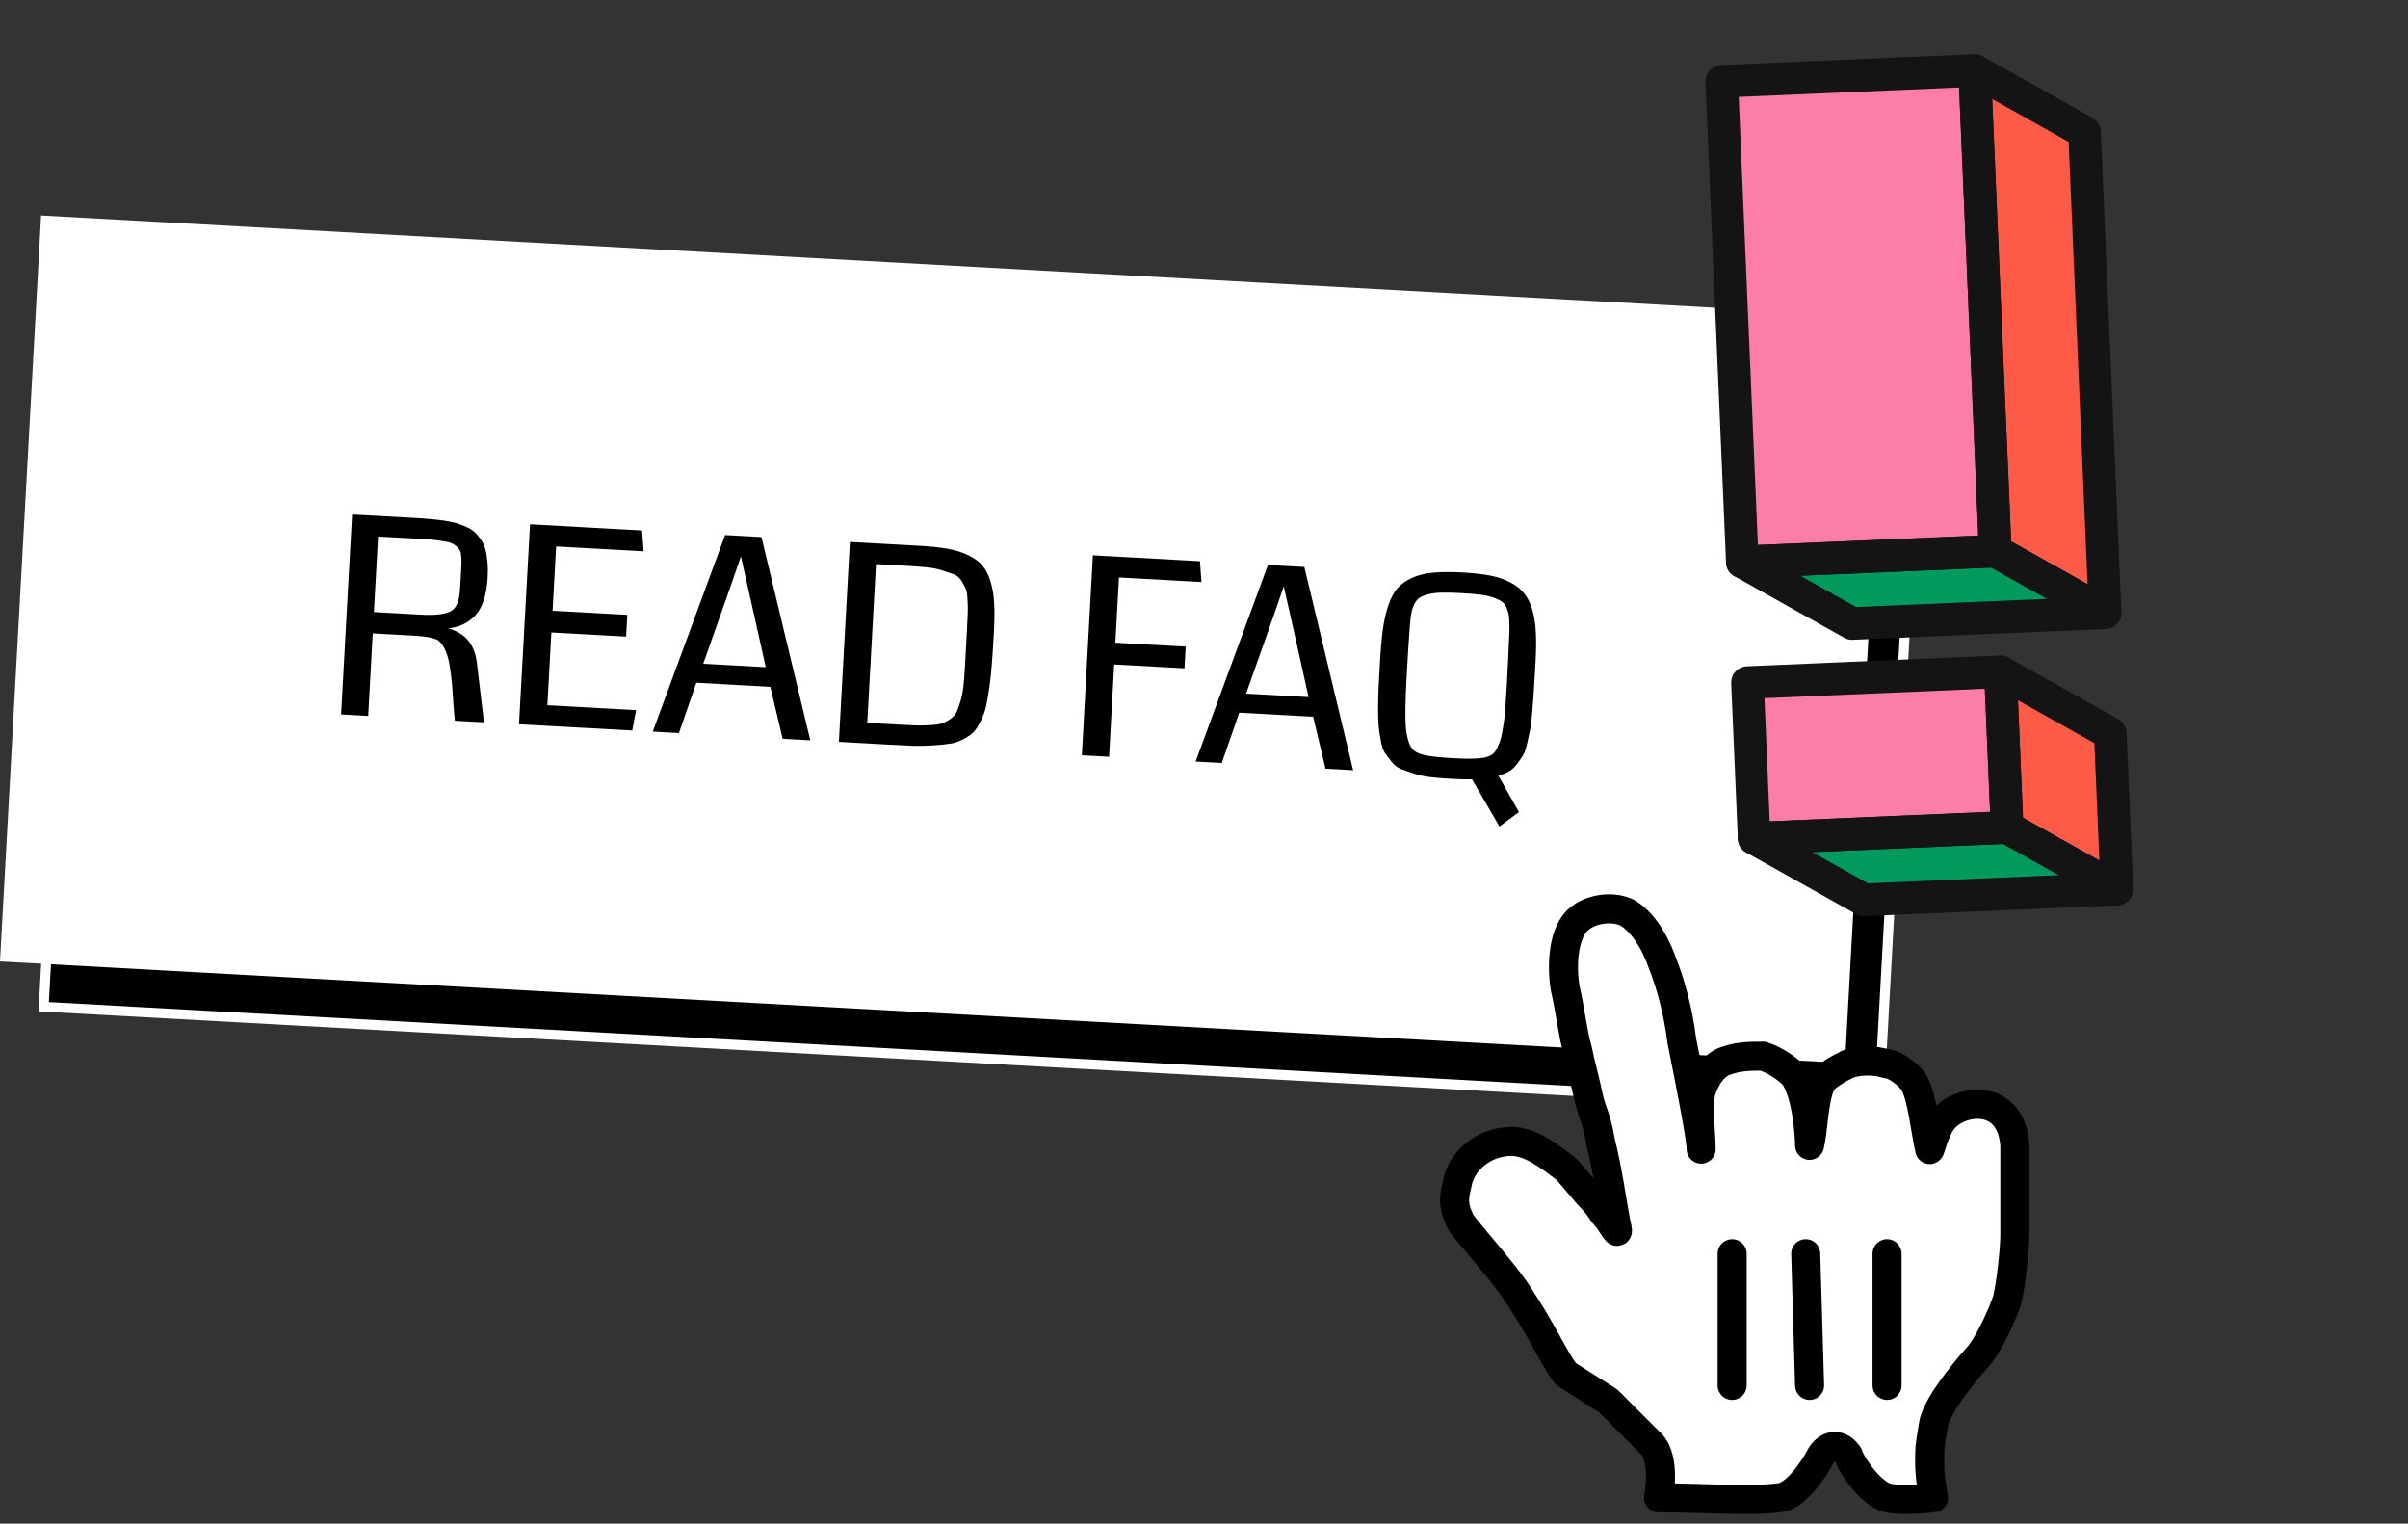 <svg xmlns="http://www.w3.org/2000/svg" width="245" height="155" viewBox="0 0 245 155" fill="none"><rect x="0" y="0" width="245" height="155" fill="#333333" stroke="none"/><rect x="8.575" y="27.527" width="186.974" height="75" transform="rotate(3.154 8.575 27.527)" fill="black"></rect><rect x="8.575" y="27.527" width="186.974" height="75" transform="rotate(3.154 8.575 27.527)" stroke="white"></rect><rect width="188" height="76" transform="translate(4.182 21.923) rotate(3.154)" fill="white"></rect><path d="M49.619 58.713C49.523 60.451 49.124 61.725 48.422 62.536C47.721 63.337 46.778 63.8 45.593 63.927C47.321 64.378 48.297 65.546 48.522 67.429L49.243 73.48L46.281 73.317C46.231 72.894 46.178 72.284 46.122 71.487C46.075 70.681 46.025 70.003 45.974 69.452C45.922 68.893 45.845 68.3 45.743 67.673C45.641 67.047 45.487 66.518 45.283 66.087C45.087 65.656 44.84 65.332 44.542 65.115C44.062 64.879 43.263 64.73 42.143 64.668L37.925 64.436L37.462 72.831L34.705 72.679L35.826 52.339L42.037 52.681C42.692 52.717 43.247 52.757 43.701 52.8C44.164 52.835 44.65 52.889 45.157 52.962C45.664 53.036 46.088 53.123 46.43 53.224C46.771 53.325 47.115 53.454 47.463 53.61C47.819 53.766 48.106 53.951 48.322 54.164C48.548 54.377 48.758 54.631 48.951 54.924C49.146 55.209 49.292 55.536 49.39 55.907C49.489 56.268 49.557 56.683 49.595 57.151C49.643 57.619 49.65 58.139 49.619 58.713ZM46.829 59.641L46.934 57.743C46.953 57.397 46.959 57.129 46.951 56.936C46.953 56.736 46.932 56.525 46.89 56.303C46.848 56.073 46.771 55.9 46.658 55.784C46.556 55.659 46.412 55.537 46.227 55.418C46.051 55.289 45.815 55.194 45.517 55.132C45.228 55.071 44.884 55.015 44.485 54.966C44.096 54.908 43.624 54.863 43.069 54.833L38.468 54.579L38.044 62.265L42.809 62.528C43.51 62.566 44.09 62.562 44.548 62.514C45.008 62.466 45.382 62.386 45.671 62.274C45.969 62.154 46.199 61.966 46.359 61.71C46.52 61.445 46.631 61.163 46.693 60.866C46.756 60.559 46.801 60.15 46.829 59.641ZM64.328 74.311L52.806 73.677L53.927 53.336L65.326 53.964L65.483 56.082L56.582 55.591L56.222 62.13L63.826 62.549L63.704 64.761L56.1 64.342L55.693 71.74L64.716 72.238L64.328 74.311ZM82.443 75.31L79.631 75.155L78.375 69.868L70.853 69.454L69.078 74.573L66.416 74.427L73.776 54.43L77.475 54.634L82.443 75.31ZM77.91 67.871L76.526 61.674L75.382 56.6C74.75 58.455 74.197 60.049 73.721 61.383L71.548 67.521L77.91 67.871ZM101.121 64.344C101.053 65.591 100.987 66.619 100.924 67.428C100.871 68.228 100.785 69.05 100.665 69.892C100.546 70.725 100.432 71.385 100.323 71.872C100.214 72.359 100.032 72.856 99.775 73.362C99.529 73.859 99.29 74.23 99.057 74.472C98.834 74.707 98.497 74.944 98.046 75.183C97.594 75.423 97.157 75.577 96.733 75.645C96.309 75.713 95.736 75.773 95.012 75.824C94.297 75.876 93.593 75.892 92.9 75.872C92.217 75.844 91.348 75.8 90.292 75.742L85.351 75.47L86.471 55.13L93.515 55.518C94.662 55.581 95.629 55.684 96.415 55.828C97.202 55.963 97.897 56.179 98.501 56.477C99.115 56.767 99.598 57.117 99.95 57.529C100.301 57.941 100.577 58.481 100.778 59.149C100.988 59.809 101.112 60.546 101.149 61.361C101.195 62.176 101.186 63.17 101.121 64.344ZM98.375 64.234C98.421 63.397 98.45 62.796 98.461 62.431C98.481 62.058 98.475 61.592 98.442 61.033C98.418 60.475 98.357 60.093 98.259 59.887C98.17 59.672 98.021 59.399 97.811 59.068C97.601 58.737 97.344 58.522 97.039 58.423C96.743 58.316 96.349 58.184 95.855 58.029C95.371 57.866 94.825 57.758 94.216 57.706C93.608 57.645 92.867 57.591 91.993 57.543L89.127 57.385L88.237 73.534L91.513 73.715C92.296 73.758 92.906 73.787 93.343 73.802C93.781 73.808 94.257 73.793 94.77 73.757C95.283 73.721 95.66 73.66 95.903 73.573C96.154 73.477 96.427 73.328 96.721 73.125C97.016 72.913 97.226 72.669 97.35 72.393C97.476 72.108 97.606 71.736 97.741 71.278C97.876 70.811 97.973 70.296 98.031 69.733C98.09 69.17 98.141 68.489 98.185 67.688L98.375 64.234ZM122.244 59.21L113.849 58.747L113.483 65.381L120.637 65.776L120.515 67.987L113.362 67.593L112.844 76.985L110.073 76.832L111.194 56.492L122.087 57.092L122.244 59.21ZM137.675 78.353L134.863 78.198L133.607 72.912L126.086 72.498L124.311 77.617L121.649 77.47L129.008 57.474L132.708 57.678L137.675 78.353ZM133.142 70.915L131.759 64.718L130.614 59.643C129.983 61.498 129.429 63.093 128.954 64.427L126.781 70.564L133.142 70.915ZM150.654 60.501C150.137 60.436 149.488 60.382 148.705 60.339C147.922 60.296 147.27 60.278 146.75 60.286C146.229 60.294 145.77 60.346 145.372 60.443C144.983 60.54 144.68 60.656 144.463 60.79C144.245 60.924 144.06 61.142 143.906 61.444C143.762 61.737 143.659 62.042 143.596 62.358C143.542 62.674 143.491 63.105 143.442 63.65C143.322 65.332 143.215 67.024 143.122 68.726C142.98 71.293 142.952 73.053 143.036 74.007C143.176 75.439 143.545 76.281 144.143 76.532C144.583 76.822 145.796 77.021 147.78 77.13C149.764 77.239 150.99 77.175 151.46 76.936C151.636 76.882 151.797 76.785 151.941 76.647C152.095 76.51 152.224 76.321 152.329 76.08C152.442 75.84 152.542 75.599 152.629 75.357C152.715 75.106 152.792 74.786 152.859 74.397C152.927 74.009 152.982 73.66 153.027 73.352C153.071 73.035 153.112 72.636 153.147 72.154C153.184 71.663 153.21 71.258 153.228 70.94C153.255 70.622 153.283 70.199 153.312 69.671C153.413 67.833 153.5 66.012 153.572 64.208C153.583 63.661 153.575 63.227 153.547 62.906C153.529 62.586 153.459 62.272 153.339 61.964C153.229 61.647 153.073 61.41 152.872 61.253C152.671 61.096 152.377 60.948 151.993 60.808C151.617 60.668 151.171 60.566 150.654 60.501ZM147.664 79.232C146.872 79.189 146.168 79.132 145.551 79.061C144.943 78.991 144.384 78.869 143.873 78.695C143.362 78.53 142.923 78.378 142.556 78.239C142.199 78.1 141.879 77.859 141.597 77.515C141.324 77.162 141.099 76.862 140.921 76.615C140.743 76.359 140.601 75.949 140.495 75.387C140.39 74.815 140.316 74.332 140.274 73.937C140.232 73.533 140.212 72.915 140.212 72.085C140.221 71.255 140.237 70.544 140.261 69.951C140.293 69.36 140.341 68.504 140.402 67.385C140.476 66.038 140.575 64.921 140.697 64.033C140.818 63.145 141.005 62.325 141.257 61.572C141.517 60.819 141.832 60.234 142.202 59.816C142.581 59.399 143.08 59.052 143.697 58.776C144.325 58.491 145.042 58.316 145.849 58.251C146.665 58.177 147.656 58.173 148.821 58.237C149.922 58.297 150.861 58.404 151.637 58.556C152.414 58.709 153.095 58.942 153.68 59.258C154.275 59.564 154.743 59.937 155.084 60.376C155.434 60.806 155.709 61.364 155.909 62.05C156.108 62.737 156.226 63.501 156.262 64.343C156.307 65.176 156.297 66.189 156.231 67.381C156.226 67.481 156.217 67.631 156.206 67.832C156.144 68.96 156.094 69.788 156.056 70.315C156.027 70.834 155.976 71.516 155.902 72.361C155.837 73.206 155.767 73.818 155.691 74.198C155.616 74.568 155.512 75.041 155.38 75.618C155.258 76.186 155.111 76.603 154.942 76.867C154.781 77.123 154.578 77.413 154.332 77.737C154.095 78.062 153.821 78.312 153.511 78.486C153.209 78.652 152.859 78.797 152.46 78.921L154.543 82.61L152.559 84.075L149.77 79.28C149.239 79.296 148.537 79.28 147.664 79.232Z" fill="black"></path><path fill-rule="evenodd" clip-rule="evenodd" d="M177.27 57.168L175.176 8.273L200.907 7.171L203.001 56.066L177.268 57.168L177.27 57.168Z" fill="#FC7DA8"></path><path fill-rule="evenodd" clip-rule="evenodd" d="M178.473 85.278L177.795 69.44L203.528 68.339L204.206 84.176L178.473 85.278Z" fill="#FC7DA8"></path><path d="M188.445 63.431L177.27 57.166L203.001 56.064L214.176 62.329L188.443 63.431L188.445 63.431Z" fill="#009A5E"></path><path d="M189.649 91.541L178.473 85.278L204.204 84.176L215.382 90.439L189.649 91.541Z" fill="#009A5E"></path><path d="M212.087 13.436L214.18 62.329L203.006 56.066L200.913 7.171L212.087 13.436Z" fill="#FD5A47"></path><path d="M214.705 74.604L215.383 90.439L204.21 84.176L203.532 68.339L214.705 74.604Z" fill="#FD5A47"></path><path d="M177.27 57.168L175.176 8.273L200.907 7.171L203.001 56.066L177.268 57.168L177.27 57.168Z" stroke="#141414" stroke-width="3.316" stroke-linejoin="round"></path><path d="M178.473 85.278L177.795 69.44L203.528 68.339L204.206 84.176L178.473 85.278Z" stroke="#141414" stroke-width="3.316" stroke-linejoin="round"></path><path d="M188.445 63.431L177.27 57.166L203.001 56.064L214.176 62.329L188.443 63.431L188.445 63.431Z" stroke="#141414" stroke-width="3.316" stroke-linejoin="round"></path><path d="M189.649 91.541L178.473 85.278L204.204 84.176L215.382 90.439L189.649 91.541Z" stroke="#141414" stroke-width="3.316" stroke-linejoin="round"></path><path d="M212.087 13.436L214.18 62.329L203.006 56.066L200.913 7.171L212.087 13.436Z" stroke="#141414" stroke-width="3.316" stroke-linejoin="round"></path><path d="M214.705 74.604L215.383 90.439L204.21 84.176L203.532 68.339L214.705 74.604Z" stroke="#141414" stroke-width="3.316" stroke-linejoin="round"></path><path d="M159.292 139.755C158.11 138.179 156.928 135.421 154.563 131.874C153.381 129.904 149.835 125.964 148.653 124.388C147.865 122.811 147.865 122.023 148.259 120.447C148.653 118.083 151.017 116.113 153.775 116.113C155.746 116.113 157.716 117.689 159.292 118.871C160.08 119.659 161.262 121.235 162.05 122.023C162.838 122.811 162.838 123.205 163.626 123.994C164.414 125.176 164.808 125.964 164.414 124.388C164.02 122.417 163.626 119.265 162.838 116.113C162.444 113.749 162.05 113.355 161.656 111.778C161.262 109.808 160.868 108.626 160.474 106.656C160.08 105.474 159.686 102.322 159.292 100.745C158.898 98.775 158.898 95.229 160.474 93.653C161.656 92.471 164.02 92.077 165.596 92.865C167.567 94.047 168.749 96.805 169.143 97.987C169.931 99.957 170.719 102.716 171.113 105.868C171.901 109.808 173.083 115.719 173.083 116.901C173.083 115.325 172.689 112.567 173.083 110.99C173.477 109.808 174.265 108.232 175.841 107.838C177.023 107.444 178.206 107.444 179.388 107.444C180.57 107.838 181.752 108.626 182.54 109.414C184.116 111.778 184.116 116.901 184.116 116.507C184.51 114.931 184.51 111.778 185.298 110.202C185.692 109.414 187.268 108.626 188.056 108.232C189.239 107.838 190.815 107.838 191.997 108.232C192.785 108.232 194.361 109.414 194.755 110.202C195.543 111.384 195.937 115.325 196.331 116.901C196.331 117.295 196.725 115.325 197.513 114.143C199.089 111.778 204.606 110.99 205 116.507C205 119.265 205 118.871 205 120.841C205 122.811 205 123.994 205 125.57C205 127.146 204.606 130.692 204.212 132.268C203.818 133.45 202.636 136.209 201.454 137.785C201.454 137.785 197.119 142.513 196.725 144.877C196.331 147.242 196.331 147.242 196.331 148.818C196.331 150.394 196.725 152.364 196.725 152.364C196.725 152.364 193.573 152.758 191.997 152.364C190.421 151.97 188.45 149.212 188.056 148.03C187.268 146.848 186.086 146.848 185.298 148.03C184.51 149.606 182.54 152.364 180.964 152.364C178.206 152.758 172.689 152.364 168.749 152.364C168.749 152.364 169.537 148.424 167.961 146.848C166.779 145.666 164.808 143.695 163.626 142.513L159.292 139.755Z" fill="white"></path><path d="M159.292 139.755C158.11 138.179 156.928 135.421 154.563 131.874C153.381 129.904 149.835 125.964 148.653 124.388C147.865 122.811 147.865 122.023 148.259 120.447C148.653 118.083 151.017 116.113 153.775 116.113C155.746 116.113 157.716 117.689 159.292 118.871C160.08 119.659 161.262 121.235 162.05 122.023C162.838 122.811 162.838 123.205 163.626 123.994C164.414 125.176 164.808 125.964 164.414 124.388C164.02 122.417 163.626 119.265 162.838 116.113C162.444 113.749 162.05 113.355 161.656 111.778C161.262 109.808 160.868 108.626 160.474 106.656C160.08 105.474 159.686 102.322 159.292 100.745C158.898 98.775 158.898 95.229 160.474 93.653C161.656 92.471 164.02 92.077 165.596 92.865C167.567 94.047 168.749 96.805 169.143 97.987C169.931 99.957 170.719 102.716 171.113 105.868C171.901 109.808 173.083 115.719 173.083 116.901C173.083 115.325 172.689 112.567 173.083 110.99C173.477 109.808 174.265 108.232 175.841 107.838C177.023 107.444 178.206 107.444 179.388 107.444C180.57 107.838 181.752 108.626 182.54 109.414C184.116 111.778 184.116 116.901 184.116 116.507C184.51 114.931 184.51 111.778 185.298 110.202C185.692 109.414 187.268 108.626 188.056 108.232C189.239 107.838 190.815 107.838 191.997 108.232C192.785 108.232 194.361 109.414 194.755 110.202C195.543 111.384 195.937 115.325 196.331 116.901C196.331 117.295 196.725 115.325 197.513 114.143C199.089 111.778 204.606 110.99 205 116.507C205 119.265 205 118.871 205 120.841C205 122.811 205 123.994 205 125.57C205 127.146 204.606 130.692 204.212 132.268C203.818 133.45 202.636 136.209 201.454 137.785C201.454 137.785 197.119 142.513 196.725 144.877C196.331 147.242 196.331 147.242 196.331 148.818C196.331 150.394 196.725 152.364 196.725 152.364C196.725 152.364 193.573 152.758 191.997 152.364C190.421 151.97 188.45 149.212 188.056 148.03C187.268 146.848 186.086 146.848 185.298 148.03C184.51 149.606 182.54 152.364 180.964 152.364C178.206 152.758 172.689 152.364 168.749 152.364C168.749 152.364 169.537 148.424 167.961 146.848C166.779 145.666 164.808 143.695 163.626 142.513L159.292 139.755Z" stroke="black" stroke-width="2.955" stroke-linecap="round" stroke-linejoin="round"></path><path d="M191.997 140.937V127.54" stroke="black" stroke-width="2.955" stroke-linecap="round"></path><path d="M184.116 140.937L183.722 127.54" stroke="black" stroke-width="2.955" stroke-linecap="round"></path><path d="M176.235 127.54V140.937" stroke="black" stroke-width="2.955" stroke-linecap="round"></path></svg>